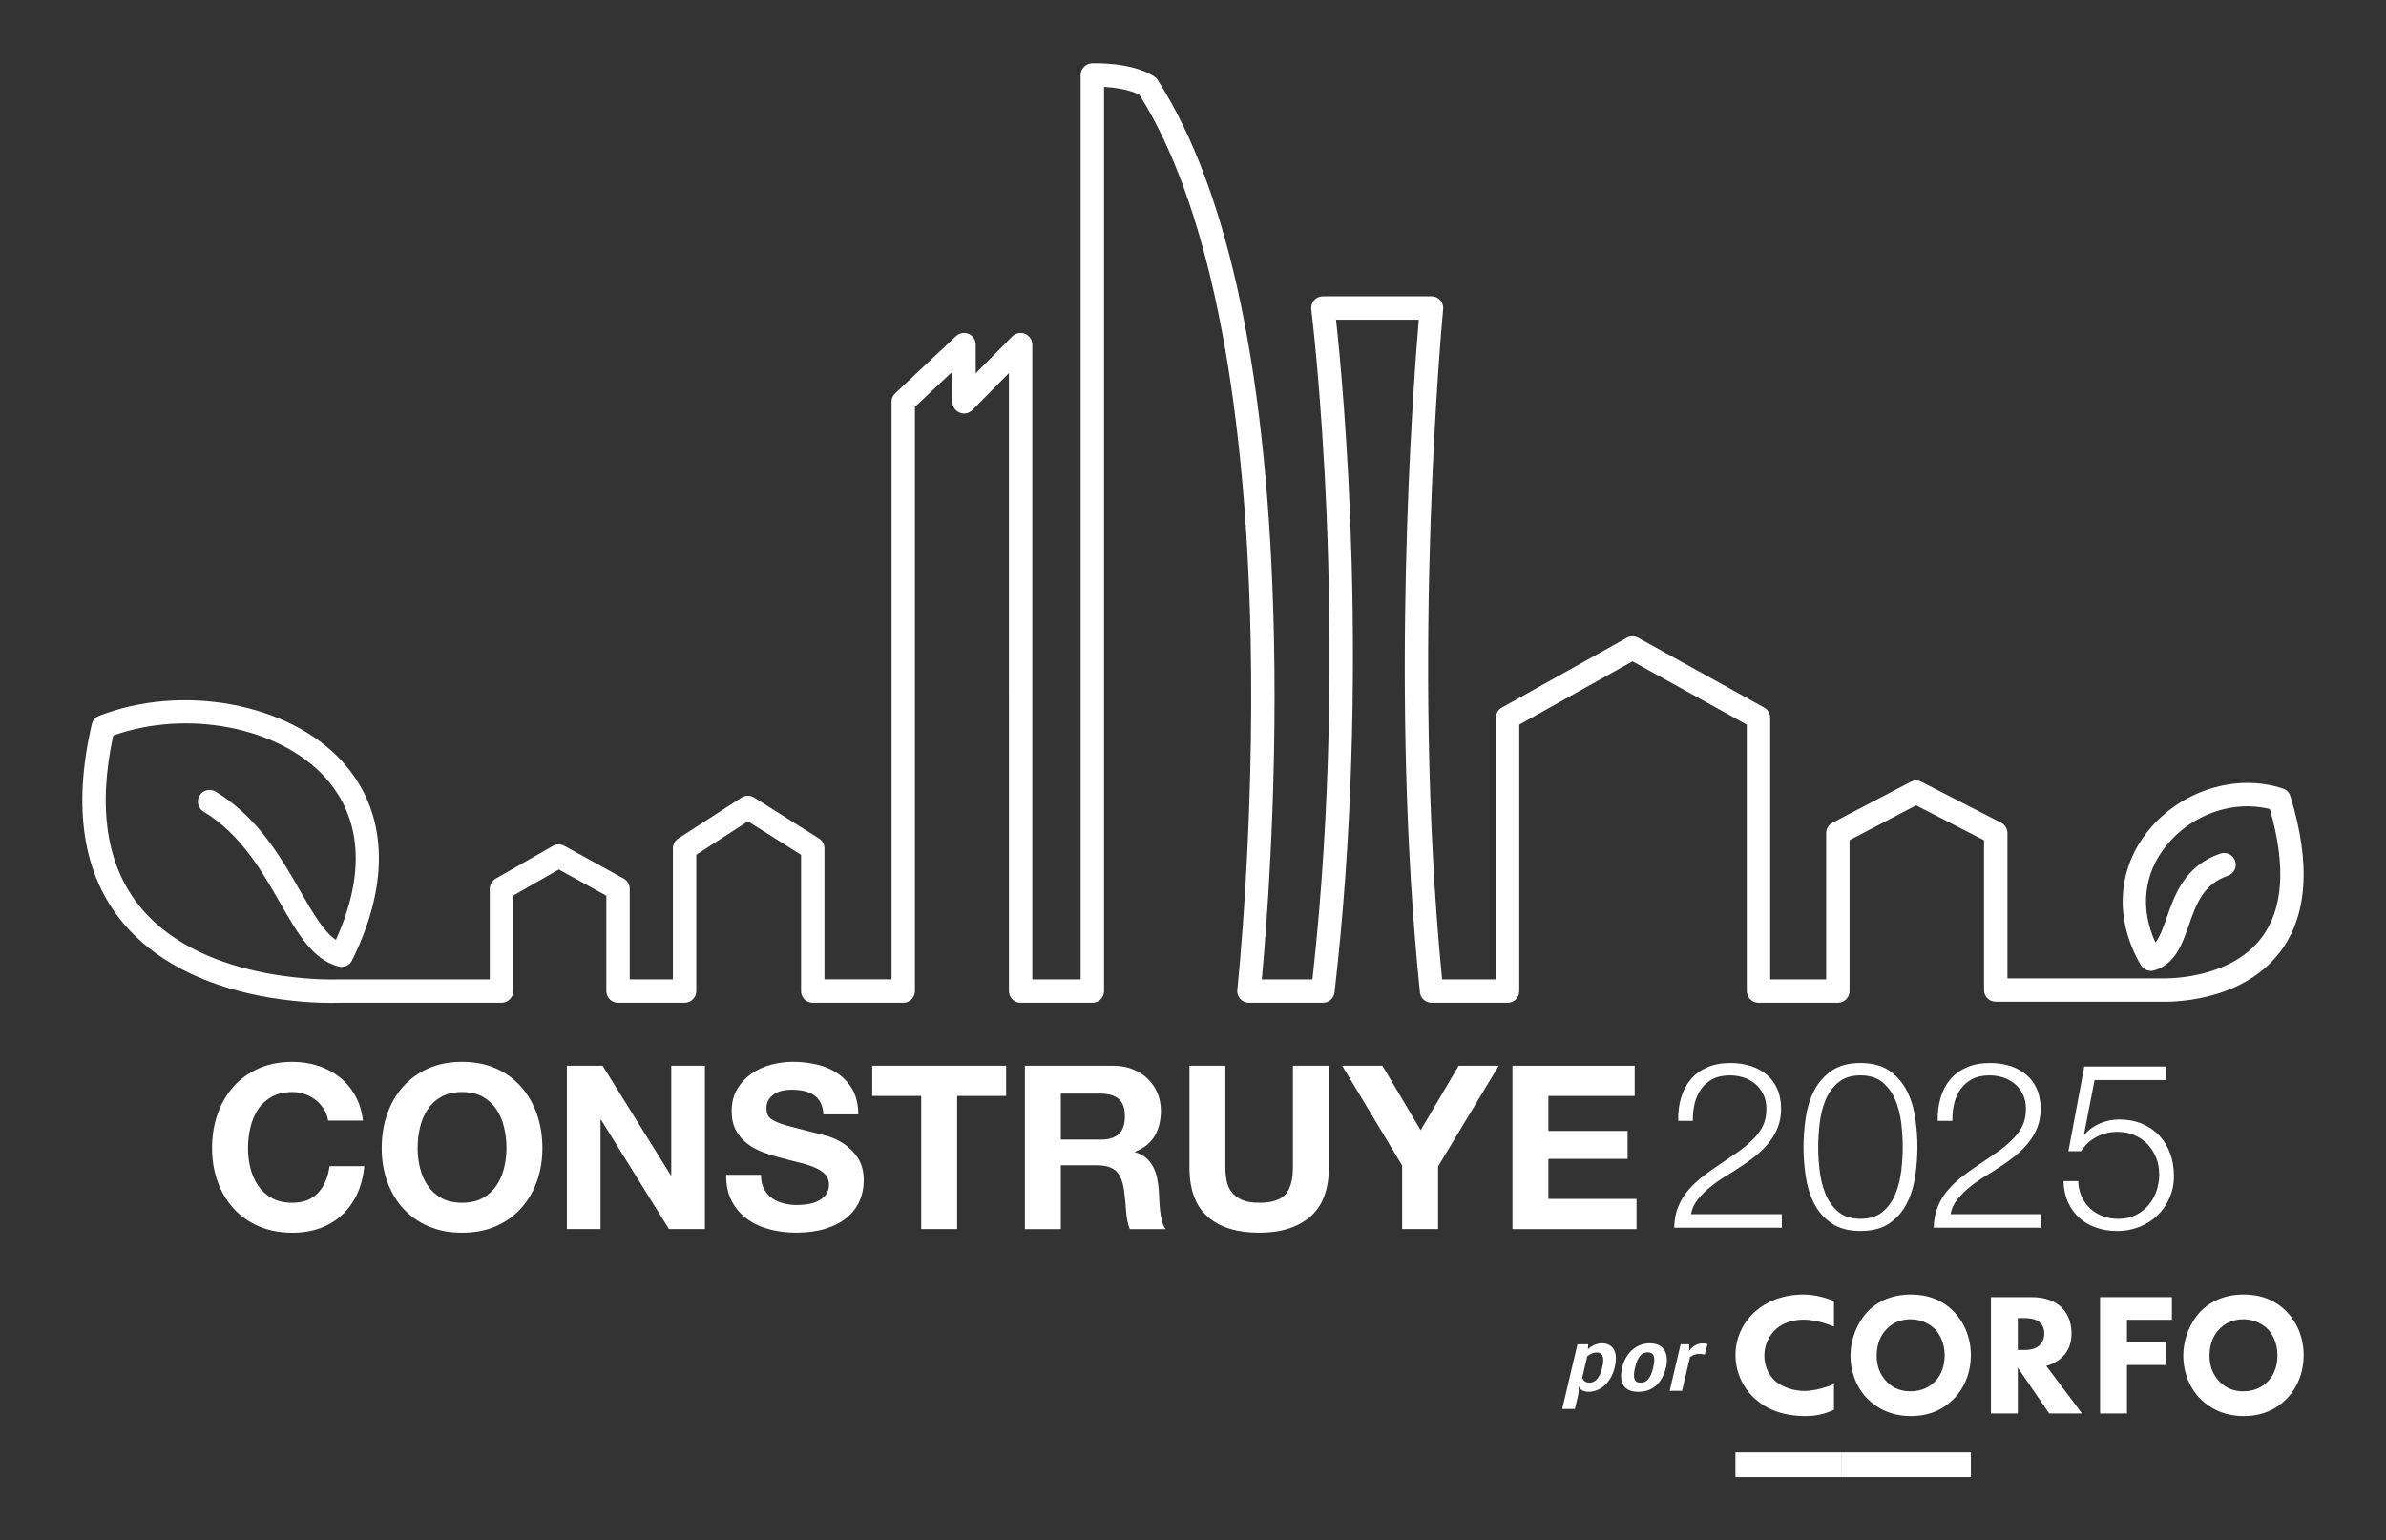<?xml version="1.0" encoding="UTF-8"?>
<svg xmlns="http://www.w3.org/2000/svg" id="_x31__-_COLOR" version="1.1" viewBox="0 0 1241.06 801.4">
  <rect x="0" y="0" width="1241.06" height="801.4" fill="#333333" stroke="none"/>
  <defs>
    <style> .st0 { fill: #fff; } </style>
  </defs>
  <g>
    <g>
      <g>
        <path class="st0" d="M941.99,723.44c-1.2.19-2.33.26-3.36.26-8.19,0-13.74-3.81-15.13-5.08-2.99-2.63-5.79-7.08-5.79-13.34,0-5.81,2.6-10.71,6.29-13.98,3.49-3.09,8.74-4.72,14.34-4.72,1.4,0,2.72.13,3.96.35,3.37.45,7.17,1.44,11.62,3.27v-13.33c-6.49-2.54-11.58-3.36-15.98-3.36-10.38,0-18.97,3.54-24.86,8.71-5.99,5.27-10.38,13.25-10.38,22.78s4.39,17.7,10.38,22.97c5.59,4.99,13.88,8.8,26.16,8.8,3.99,0,8.79-.54,14.68-3.27v-13.37c-4.57,1.89-8.47,2.88-11.91,3.31"></path>
        <path class="st0" d="M981.23,691.56c-2.5,2.54-5.09,6.99-5.09,13.71,0,5.54,1.73,9.99,5.26,13.62,3.71,3.72,7.85,4.99,12.33,4.99,5.86,0,10-2.27,12.77-5.17,2.24-2.27,5-6.54,5-13.53,0-6.26-2.41-10.89-5-13.62-2.85-2.9-7.42-5.17-12.68-5.17s-9.49,1.91-12.59,5.17M1016.16,682.3c5.43,5.54,8.97,13.53,8.97,22.88,0,8.08-2.76,16.34-8.97,22.69-5.35,5.45-12.59,8.89-22.25,8.89-10.78,0-18.11-4.54-22.42-8.89-5.52-5.45-8.97-13.62-8.97-22.51s3.71-17.52,8.88-22.97c3.88-4.08,11.04-8.89,22.51-8.89,8.97,0,16.47,2.9,22.25,8.8"></path>
        <path class="st0" d="M1049.53,702.36h3.18c2.54,0,5.99-.27,8.35-2.63,1-1,2.27-2.9,2.27-5.9,0-3.45-1.63-5.26-2.81-6.17-2.27-1.73-5.9-1.91-7.72-1.91h-3.27v16.61ZM1056.79,674.86c7.72,0,12.53,2.54,15.43,5.26,2.54,2.45,5.27,6.81,5.27,13.53,0,3.81-.82,8.53-4.72,12.35-2.09,2-5.08,3.81-8.44,4.63l18.61,24.78h-17.06l-16.34-23.87v23.87h-13.98v-60.55h21.24Z"></path>
        <polygon class="st0" points="1129.7 686.66 1106.32 686.66 1106.32 698.37 1126.74 698.37 1126.74 710.17 1106.32 710.17 1106.32 735.41 1092.34 735.41 1092.34 674.86 1129.7 674.86 1129.7 686.66"></polygon>
        <path class="st0" d="M1154.34,691.56c-2.5,2.54-5.09,6.99-5.09,13.71,0,5.54,1.73,9.99,5.26,13.62,3.71,3.72,7.85,4.99,12.33,4.99,5.86,0,10-2.27,12.76-5.17,2.24-2.27,5-6.54,5-13.53,0-6.26-2.41-10.89-5-13.62-2.85-2.9-7.42-5.17-12.68-5.17s-9.49,1.91-12.59,5.17M1189.27,682.3c5.43,5.54,8.97,13.53,8.97,22.88,0,8.08-2.76,16.34-8.97,22.69-5.35,5.45-12.59,8.89-22.25,8.89-10.78,0-18.11-4.54-22.42-8.89-5.52-5.45-8.97-13.62-8.97-22.51s3.71-17.52,8.88-22.97c3.88-4.08,11.04-8.89,22.51-8.89,8.97,0,16.47,2.9,22.25,8.8"></path>
      </g>
      <g>
        <path class="st0" d="M820.87,725.77l-1.71,7.27h-6.58l7.91-33.65h5.59l-.12,2.62c1.45-1.53,4.39-3.12,7.12-3.12,5.69,0,8.79,4.06,6.79,12.57-1.97,8.36-7.92,12.67-13.57,12.67-2.77,0-4.13-.94-5.23-2.82,0,0,.21,2.67-.21,4.45ZM822.94,716.96c.66,1.39,1.95,2.43,3.69,2.43,2.92,0,5.39-2.08,6.76-7.92,1.36-5.79,0-7.82-2.91-7.82-1.68,0-3.57.89-4.87,1.98l-2.66,11.33Z"></path>
        <path class="st0" d="M866.54,711.47c-1.94,8.26-7.13,12.67-14.36,12.67s-10.36-4.35-8.4-12.67c1.67-7.13,6.91-12.57,14.33-12.57s10.1,5.44,8.43,12.57ZM859.91,711.47c1.37-5.84.12-7.87-2.9-7.87s-5.19,2.08-6.55,7.87c-1.33,5.64-.33,7.92,2.84,7.92s5.25-2.13,6.61-7.92Z"></path>
        <path class="st0" d="M886.71,704.78c-.73-.25-1.84-.4-2.93-.4-1.73,0-3.44.74-4.74,1.63l-4.14,17.62h-6.43l5.7-24.25h4.5l-.07,3.27h.15c1.15-1.73,3.79-3.71,6.66-3.71,1.29,0,2.23.2,2.74.35l-1.44,5.49Z"></path>
      </g>
    </g>
    <g>
      <path class="st0" d="M172.29,521.79c-6.95,0-20.92-.49-37.3-3.72-30.8-6.09-55.31-19.15-70.89-37.77-20.98-25.08-26.48-59.92-16.34-103.54.45-1.95,1.84-3.55,3.7-4.29,43.22-16.95,98.7-6.67,126.31,23.42,23.76,25.89,25.65,62.75,5.34,103.79-1.28,2.59-4.2,3.91-6.99,3.18-13.47-3.53-21.39-17.34-30.56-33.34-9.56-16.67-20.39-35.57-39.7-47.26-2.87-1.74-3.79-5.48-2.05-8.35,1.74-2.88,5.48-3.8,8.35-2.05,22,13.31,34.17,34.55,43.95,51.62,6.39,11.15,12.07,21.05,18.6,25.51,19.53-43.29,7.78-69.96-5.91-84.88-23.83-25.96-71.53-35.1-109.91-21.44-8.25,38.18-3.38,68.37,14.5,89.78,33.48,40.07,102.27,37.13,102.95,37.1.1,0,.21,0,.31,0h78.1v-47.13c0-2.18,1.17-4.2,3.06-5.28l29.78-17.03c1.84-1.05,4.1-1.07,5.96-.04l30.85,17.03c1.94,1.07,3.14,3.11,3.14,5.32v47.13h22.46v-68.17c0-2.06,1.05-3.99,2.78-5.11l32.93-21.28c1.99-1.28,4.54-1.29,6.55-.04l33.73,21.28c1.77,1.11,2.84,3.06,2.84,5.14v68.17h34.9V209.05c0-1.68.69-3.28,1.91-4.43l31.63-29.75c1.77-1.66,4.35-2.12,6.58-1.15,2.23.96,3.67,3.16,3.67,5.58v14.95l19.01-19.23c1.73-1.75,4.36-2.28,6.64-1.35,2.28.94,3.77,3.16,3.77,5.63v330.25h25.15V39.03c0-3.25,2.56-5.93,5.81-6.08.83-.04,20.33-.82,32.34,6.73.76.48,1.4,1.11,1.88,1.87,37.4,58.26,57.76,155.96,60.52,290.38,1.72,83.42-4.27,155.76-6.33,177.62h26.34c20.24-181.63-.39-346.87-.6-348.54-.22-1.73.31-3.48,1.47-4.79,1.15-1.31,2.82-2.06,4.57-2.06h56.51c1.72,0,3.35.72,4.5,2,1.15,1.27,1.72,2.97,1.55,4.68-.18,1.8-17.14,180.07-.55,348.72h27.97v-136.11c0-2.2,1.19-4.23,3.11-5.31l64.98-36.33c1.84-1.03,4.08-1.03,5.92-.01l65.54,36.33c1.93,1.07,3.13,3.11,3.13,5.32v136.11h29.12v-76.11c0-2.26,1.26-4.34,3.26-5.39l40.7-21.28c1.75-.92,3.84-.92,5.6-.02l41.43,21.28c2.03,1.04,3.3,3.13,3.3,5.41v75.57h80.17c.1,0,.19,0,.29,0,.33.02,34.36,1.26,51.43-20.79,11.61-15,13.15-37.62,4.6-67.28-18.86-4.85-40.56,2.63-53.74,18.85-11.91,14.66-13.91,32.8-5.8,50.54,2.24-2.73,3.86-7.11,5.9-12.94,4.2-12.02,9.44-26.98,27.86-33.29,3.18-1.08,6.64.61,7.72,3.79,1.09,3.18-.61,6.63-3.78,7.72-12.83,4.39-16.47,14.79-20.32,25.79-3.45,9.88-7.03,20.09-17.92,23.44-2.7.84-5.62-.31-7.05-2.75-13.84-23.75-12.37-49.91,3.93-69.98,17-20.92,45.77-29.91,69.99-21.85,1.87.62,3.32,2.11,3.89,3.99,10.81,35.24,8.88,62.65-5.74,81.48-20.54,26.45-58.24,25.55-61.41,25.43h-86.12c-3.36,0-6.08-2.72-6.08-6.08v-77.94l-35.32-18.15-34.64,18.12v78.51c0,3.36-2.72,6.08-6.08,6.08h-41.28c-3.36,0-6.08-2.72-6.08-6.08v-138.61l-59.44-32.95-58.91,32.94v138.62c0,3.36-2.72,6.08-6.08,6.08h-39.55c-3.12,0-5.73-2.36-6.05-5.46-15.73-153.01-3.53-315.42-.6-349.93h-43.03c3.69,33.61,18.22,185.78-.78,350.01-.35,3.07-2.95,5.38-6.04,5.38h-38.48c-1.73,0-3.37-.74-4.53-2.02-1.15-1.29-1.71-3-1.52-4.72.09-.83,8.96-84.03,6.92-182.94-2.67-129.25-22.66-226.94-57.81-282.69-5.21-2.78-12.81-3.83-18.42-4.15v470.44c0,3.36-2.72,6.08-6.08,6.08h-37.32c-3.36,0-6.08-2.72-6.08-6.08V194.1l-19.01,19.23c-1.73,1.75-4.36,2.29-6.64,1.35-2.28-.94-3.77-3.16-3.77-5.63v-15.68l-19.47,18.31v303.95c0,3.36-2.72,6.08-6.08,6.08h-47.07c-3.36,0-6.08-2.72-6.08-6.08v-70.9l-27.61-17.42-26.89,17.38v70.94c0,3.36-2.72,6.08-6.08,6.08h-34.62c-3.36,0-6.08-2.72-6.08-6.08v-49.62l-24.71-13.64-23.75,13.58v49.68c0,3.36-2.72,6.08-6.08,6.08h-84.03c-.52.02-2.09.08-4.51.08Z"></path>
      <g>
        <g>
          <path class="st0" d="M168.53,577.14c-1.11-1.79-2.5-3.35-4.17-4.7-1.67-1.35-3.55-2.4-5.65-3.16-2.1-.75-4.31-1.13-6.61-1.13-4.21,0-7.78.81-10.72,2.44-2.94,1.63-5.32,3.81-7.14,6.55-1.83,2.74-3.15,5.85-3.99,9.35-.83,3.49-1.25,7.1-1.25,10.83s.42,7.05,1.25,10.42c.83,3.37,2.16,6.41,3.99,9.11,1.83,2.7,4.21,4.86,7.14,6.49,2.94,1.63,6.51,2.44,10.72,2.44,5.72,0,10.18-1.74,13.39-5.24,3.22-3.49,5.18-8.1,5.89-13.81h18.1c-.48,5.32-1.71,10.12-3.69,14.41-1.98,4.29-4.6,7.94-7.86,10.95-3.26,3.02-7.07,5.32-11.43,6.91-4.37,1.59-9.17,2.38-14.41,2.38-6.51,0-12.36-1.13-17.56-3.39-5.2-2.26-9.58-5.38-13.16-9.35-3.57-3.97-6.31-8.63-8.21-13.99-1.91-5.36-2.86-11.13-2.86-17.32s.95-12.24,2.86-17.68c1.91-5.44,4.64-10.18,8.21-14.23,3.57-4.05,7.96-7.22,13.16-9.53,5.2-2.3,11.05-3.45,17.56-3.45,4.68,0,9.11.67,13.28,2.02,4.17,1.35,7.9,3.32,11.19,5.89,3.29,2.58,6.01,5.77,8.16,9.58,2.14,3.81,3.49,8.18,4.05,13.1h-18.1c-.32-2.14-1.03-4.11-2.14-5.89Z"></path>
          <path class="st0" d="M201.39,579.64c1.91-5.44,4.64-10.18,8.21-14.23,3.57-4.05,7.96-7.22,13.16-9.53,5.2-2.3,11.05-3.45,17.56-3.45s12.46,1.15,17.62,3.45c5.16,2.3,9.53,5.48,13.1,9.53,3.57,4.05,6.31,8.79,8.22,14.23,1.9,5.44,2.86,11.33,2.86,17.68s-.95,11.97-2.86,17.32c-1.91,5.36-4.64,10.02-8.22,13.99-3.57,3.97-7.94,7.08-13.1,9.35-5.16,2.26-11.03,3.39-17.62,3.39s-12.36-1.13-17.56-3.39c-5.2-2.26-9.58-5.38-13.16-9.35-3.57-3.97-6.31-8.63-8.21-13.99-1.91-5.36-2.86-11.13-2.86-17.32s.95-12.24,2.86-17.68ZM218.48,607.74c.83,3.37,2.16,6.41,3.99,9.11,1.83,2.7,4.21,4.86,7.14,6.49,2.94,1.63,6.51,2.44,10.72,2.44s7.78-.81,10.72-2.44c2.94-1.63,5.32-3.79,7.14-6.49,1.82-2.7,3.16-5.73,3.99-9.11.83-3.37,1.25-6.85,1.25-10.42s-.42-7.34-1.25-10.83c-.83-3.49-2.16-6.61-3.99-9.35-1.83-2.74-4.21-4.92-7.14-6.55-2.94-1.63-6.51-2.44-10.72-2.44s-7.78.81-10.72,2.44c-2.94,1.63-5.32,3.81-7.14,6.55-1.83,2.74-3.15,5.85-3.99,9.35-.83,3.49-1.25,7.1-1.25,10.83s.42,7.05,1.25,10.42Z"></path>
          <path class="st0" d="M313.43,554.46l35.48,57.03h.24v-57.03h17.5v85.01h-18.69l-35.36-56.91h-.24v56.91h-17.5v-85.01h18.57Z"></path>
          <path class="st0" d="M397.37,618.51c1.03,1.98,2.4,3.59,4.11,4.82,1.71,1.23,3.71,2.14,6.01,2.74,2.3.6,4.68.89,7.14.89,1.67,0,3.45-.14,5.36-.42,1.9-.28,3.69-.81,5.36-1.61,1.67-.79,3.06-1.88,4.17-3.27,1.11-1.39,1.67-3.16,1.67-5.3,0-2.3-.73-4.17-2.2-5.6-1.47-1.43-3.39-2.62-5.77-3.57-2.38-.95-5.08-1.79-8.1-2.5-3.02-.71-6.07-1.51-9.17-2.38-3.18-.79-6.27-1.77-9.29-2.92-3.02-1.15-5.72-2.64-8.1-4.47-2.38-1.82-4.31-4.11-5.78-6.85-1.47-2.74-2.2-6.05-2.2-9.94,0-4.36.93-8.16,2.8-11.37,1.86-3.22,4.31-5.89,7.32-8.04,3.02-2.14,6.43-3.73,10.24-4.76,3.81-1.03,7.62-1.55,11.43-1.55,4.44,0,8.71.5,12.8,1.49,4.09.99,7.72,2.6,10.89,4.82,3.17,2.22,5.69,5.06,7.56,8.51,1.86,3.45,2.8,7.64,2.8,12.56h-18.1c-.16-2.54-.7-4.64-1.61-6.31-.91-1.67-2.12-2.98-3.63-3.93-1.51-.95-3.23-1.63-5.18-2.02-1.95-.4-4.07-.6-6.37-.6-1.51,0-3.02.16-4.52.48-1.51.32-2.88.87-4.11,1.67-1.23.79-2.24,1.79-3.04,2.98-.79,1.19-1.19,2.7-1.19,4.52,0,1.67.32,3.02.95,4.05.63,1.03,1.88,1.99,3.75,2.86,1.86.87,4.44,1.75,7.74,2.62,3.29.87,7.6,1.98,12.92,3.33,1.59.32,3.79.89,6.61,1.73,2.82.83,5.62,2.16,8.39,3.99,2.78,1.83,5.18,4.27,7.2,7.32,2.02,3.06,3.04,6.96,3.04,11.73,0,3.89-.76,7.5-2.26,10.83-1.51,3.33-3.75,6.21-6.73,8.63-2.98,2.42-6.67,4.31-11.07,5.65-4.41,1.35-9.51,2.02-15.3,2.02-4.68,0-9.23-.58-13.63-1.73-4.41-1.15-8.3-2.96-11.67-5.42-3.37-2.46-6.05-5.6-8.04-9.41-1.98-3.81-2.94-8.33-2.86-13.57h18.1c0,2.86.51,5.28,1.55,7.26Z"></path>
          <path class="st0" d="M453.68,570.18v-15.72h69.65v15.72h-25.48v69.29h-18.69v-69.29h-25.48Z"></path>
          <path class="st0" d="M578.93,554.46c3.81,0,7.24.62,10.3,1.85,3.06,1.23,5.67,2.92,7.86,5.06,2.18,2.14,3.85,4.62,5,7.44,1.15,2.82,1.73,5.85,1.73,9.11,0,5-1.05,9.33-3.16,12.98-2.1,3.65-5.53,6.43-10.3,8.33v.24c2.3.64,4.21,1.61,5.72,2.92,1.51,1.31,2.74,2.86,3.69,4.64.95,1.79,1.65,3.75,2.08,5.89.44,2.14.73,4.29.89,6.43.08,1.35.16,2.94.24,4.76.08,1.83.22,3.69.42,5.6.2,1.91.51,3.71.95,5.42.43,1.71,1.09,3.16,1.96,4.35h-18.69c-1.03-2.7-1.67-5.91-1.91-9.64-.24-3.73-.6-7.3-1.07-10.72-.64-4.44-1.98-7.7-4.05-9.76-2.07-2.06-5.44-3.1-10.12-3.1h-18.69v33.22h-18.69v-85.01h45.84ZM572.26,592.92c4.29,0,7.5-.95,9.64-2.86,2.14-1.91,3.21-5,3.21-9.29s-1.07-7.12-3.21-8.99c-2.14-1.86-5.36-2.8-9.64-2.8h-20.48v23.93h20.48Z"></path>
          <path class="st0" d="M681.56,632.98c-6.43,5.6-15.32,8.39-26.67,8.39s-20.42-2.78-26.73-8.33c-6.31-5.55-9.47-14.13-9.47-25.72v-52.86h18.69v52.86c0,2.3.2,4.56.6,6.79.4,2.22,1.23,4.19,2.5,5.89,1.27,1.71,3.04,3.1,5.3,4.17,2.26,1.07,5.3,1.61,9.11,1.61,6.67,0,11.27-1.49,13.81-4.46,2.54-2.98,3.81-7.64,3.81-13.99v-52.86h18.69v52.86c0,11.51-3.21,20.06-9.64,25.66Z"></path>
          <path class="st0" d="M698.11,554.46h20.95l19.88,33.57,19.77-33.57h20.84l-31.55,52.39v32.62h-18.69v-33.1l-31.19-51.91Z"></path>
          <path class="st0" d="M850.27,554.46v15.72h-44.89v18.22h41.2v14.53h-41.2v20.84h45.84v15.72h-64.53v-85.01h63.58Z"></path>
        </g>
        <g>
          <path class="st0" d="M870.82,638.75c.08-4.21.81-7.93,2.19-11.17,1.37-3.24,3.2-6.15,5.46-8.74,2.26-2.59,4.82-4.96,7.65-7.1,2.83-2.14,5.75-4.21,8.74-6.19,2.99-1.98,5.97-4.01,8.92-6.07,2.95-2.06,5.6-4.27,7.95-6.62,2.35-2.35,4.11-4.75,5.28-7.22,1.17-2.47,1.76-5.4,1.76-8.8,0-2.75-.51-5.2-1.52-7.35-1.01-2.14-2.39-3.96-4.13-5.46-1.74-1.5-3.76-2.63-6.07-3.4-2.31-.77-4.76-1.15-7.34-1.15-3.48,0-6.46.65-8.92,1.94-2.47,1.3-4.47,3.04-6.01,5.22-1.54,2.19-2.65,4.7-3.34,7.53-.69,2.83-.99,5.83-.91,8.98h-7.65c-.08-4.37.43-8.4,1.52-12.08,1.09-3.68,2.77-6.86,5.04-9.53,2.26-2.67,5.12-4.75,8.56-6.25,3.44-1.5,7.47-2.25,12.08-2.25,3.72,0,7.18.51,10.38,1.52,3.2,1.01,5.99,2.51,8.38,4.49,2.39,1.98,4.25,4.47,5.58,7.47,1.34,3,2,6.48,2,10.44,0,3.56-.59,6.8-1.76,9.71-1.17,2.91-2.75,5.59-4.73,8.01-1.99,2.43-4.25,4.67-6.8,6.74-2.55,2.06-5.24,3.99-8.07,5.77-2.02,1.38-4.41,2.89-7.16,4.55-2.75,1.66-5.4,3.5-7.95,5.52-2.55,2.02-4.8,4.23-6.74,6.62-1.94,2.39-3.16,5-3.64,7.83h47.23v7.04h-55.97Z"></path>
          <path class="st0" d="M982.82,557.11c3.84,2.71,6.84,6.17,8.99,10.38,2.14,4.21,3.6,8.9,4.37,14.08.77,5.18,1.15,10.24,1.15,15.18s-.39,10.12-1.15,15.3c-.77,5.18-2.23,9.88-4.37,14.08-2.15,4.21-5.14,7.65-8.99,10.32-3.84,2.67-8.88,4.01-15.12,4.01s-11.17-1.34-15.05-4.01c-3.88-2.67-6.9-6.11-9.05-10.32-2.14-4.21-3.6-8.9-4.37-14.08-.77-5.18-1.15-10.24-1.15-15.18s.38-10.12,1.15-15.3c.77-5.18,2.23-9.87,4.37-14.08,2.14-4.21,5.16-7.67,9.05-10.38,3.88-2.71,8.9-4.07,15.05-4.07s11.27,1.36,15.12,4.07ZM956.05,563.24c-2.91,2.51-5.12,5.63-6.62,9.35-1.5,3.72-2.49,7.77-2.98,12.14-.49,4.37-.73,8.38-.73,12.02s.24,7.75.73,12.08c.49,4.33,1.48,8.38,2.98,12.14,1.5,3.76,3.7,6.9,6.62,9.41,2.91,2.51,6.8,3.76,11.65,3.76s8.74-1.25,11.66-3.76c2.91-2.51,5.12-5.65,6.62-9.41,1.5-3.76,2.49-7.81,2.98-12.14.49-4.33.73-8.36.73-12.08s-.24-7.65-.73-12.02c-.49-4.37-1.48-8.42-2.98-12.14-1.5-3.72-3.7-6.84-6.62-9.35-2.91-2.51-6.8-3.76-11.66-3.76s-8.74,1.26-11.65,3.76Z"></path>
          <path class="st0" d="M1005.82,638.75c.08-4.21.81-7.93,2.19-11.17,1.37-3.24,3.2-6.15,5.46-8.74,2.26-2.59,4.82-4.96,7.65-7.1,2.83-2.14,5.75-4.21,8.74-6.19,2.99-1.98,5.97-4.01,8.92-6.07,2.95-2.06,5.6-4.27,7.95-6.62,2.35-2.35,4.11-4.75,5.28-7.22,1.17-2.47,1.76-5.4,1.76-8.8,0-2.75-.51-5.2-1.52-7.35-1.01-2.14-2.39-3.96-4.13-5.46-1.74-1.5-3.76-2.63-6.07-3.4-2.31-.77-4.76-1.15-7.34-1.15-3.48,0-6.46.65-8.92,1.94-2.47,1.3-4.47,3.04-6.01,5.22-1.54,2.19-2.65,4.7-3.34,7.53-.69,2.83-.99,5.83-.91,8.98h-7.65c-.08-4.37.43-8.4,1.52-12.08,1.09-3.68,2.77-6.86,5.04-9.53,2.26-2.67,5.12-4.75,8.56-6.25,3.44-1.5,7.47-2.25,12.08-2.25,3.72,0,7.18.51,10.38,1.52,3.2,1.01,5.99,2.51,8.38,4.49,2.39,1.98,4.25,4.47,5.58,7.47,1.34,3,2,6.48,2,10.44,0,3.56-.59,6.8-1.76,9.71-1.17,2.91-2.75,5.59-4.73,8.01-1.99,2.43-4.25,4.67-6.8,6.74-2.55,2.06-5.24,3.99-8.07,5.77-2.02,1.38-4.41,2.89-7.16,4.55-2.75,1.66-5.4,3.5-7.95,5.52-2.55,2.02-4.8,4.23-6.74,6.62-1.94,2.39-3.16,5-3.64,7.83h47.23v7.04h-55.97Z"></path>
          <path class="st0" d="M1082.73,622.49c1.09,2.43,2.57,4.51,4.43,6.25,1.86,1.74,4.05,3.08,6.56,4.01,2.51.93,5.22,1.4,8.13,1.4,3.32,0,6.27-.63,8.86-1.88,2.59-1.25,4.81-2.95,6.68-5.1,1.86-2.14,3.28-4.61,4.25-7.41.97-2.79,1.46-5.72,1.46-8.8s-.55-6.07-1.64-8.74c-1.09-2.67-2.59-5-4.49-6.98-1.9-1.98-4.19-3.54-6.86-4.67-2.67-1.13-5.58-1.7-8.74-1.7-3.89,0-7.49.87-10.81,2.61-3.32,1.74-6.03,4.23-8.13,7.47h-6.56l8.26-44.07h42.49v7.04h-37.15l-5.46,28.17.24.24c2.1-2.51,4.78-4.45,8.01-5.83,3.24-1.38,6.56-2.06,9.96-2.06,4.37,0,8.32.73,11.84,2.19,3.52,1.46,6.51,3.48,8.98,6.07,2.47,2.59,4.37,5.69,5.71,9.29,1.34,3.6,2,7.55,2,11.84s-.77,7.95-2.31,11.47c-1.54,3.52-3.64,6.56-6.31,9.11-2.67,2.55-5.81,4.53-9.41,5.95-3.6,1.42-7.43,2.12-11.47,2.12s-7.63-.59-10.99-1.76c-3.36-1.17-6.27-2.87-8.74-5.1-2.47-2.23-4.43-4.96-5.89-8.2-1.46-3.24-2.23-6.88-2.31-10.93h7.65c.08,2.91.67,5.58,1.76,8.01Z"></path>
        </g>
      </g>
    </g>
  </g>
  <g>
    <rect class="st0" x="902.68" y="755.64" width="55.27" height="12.85"></rect>
    <rect class="st0" x="957.76" y="755.64" width="67.37" height="12.85"></rect>
  </g>
</svg>
